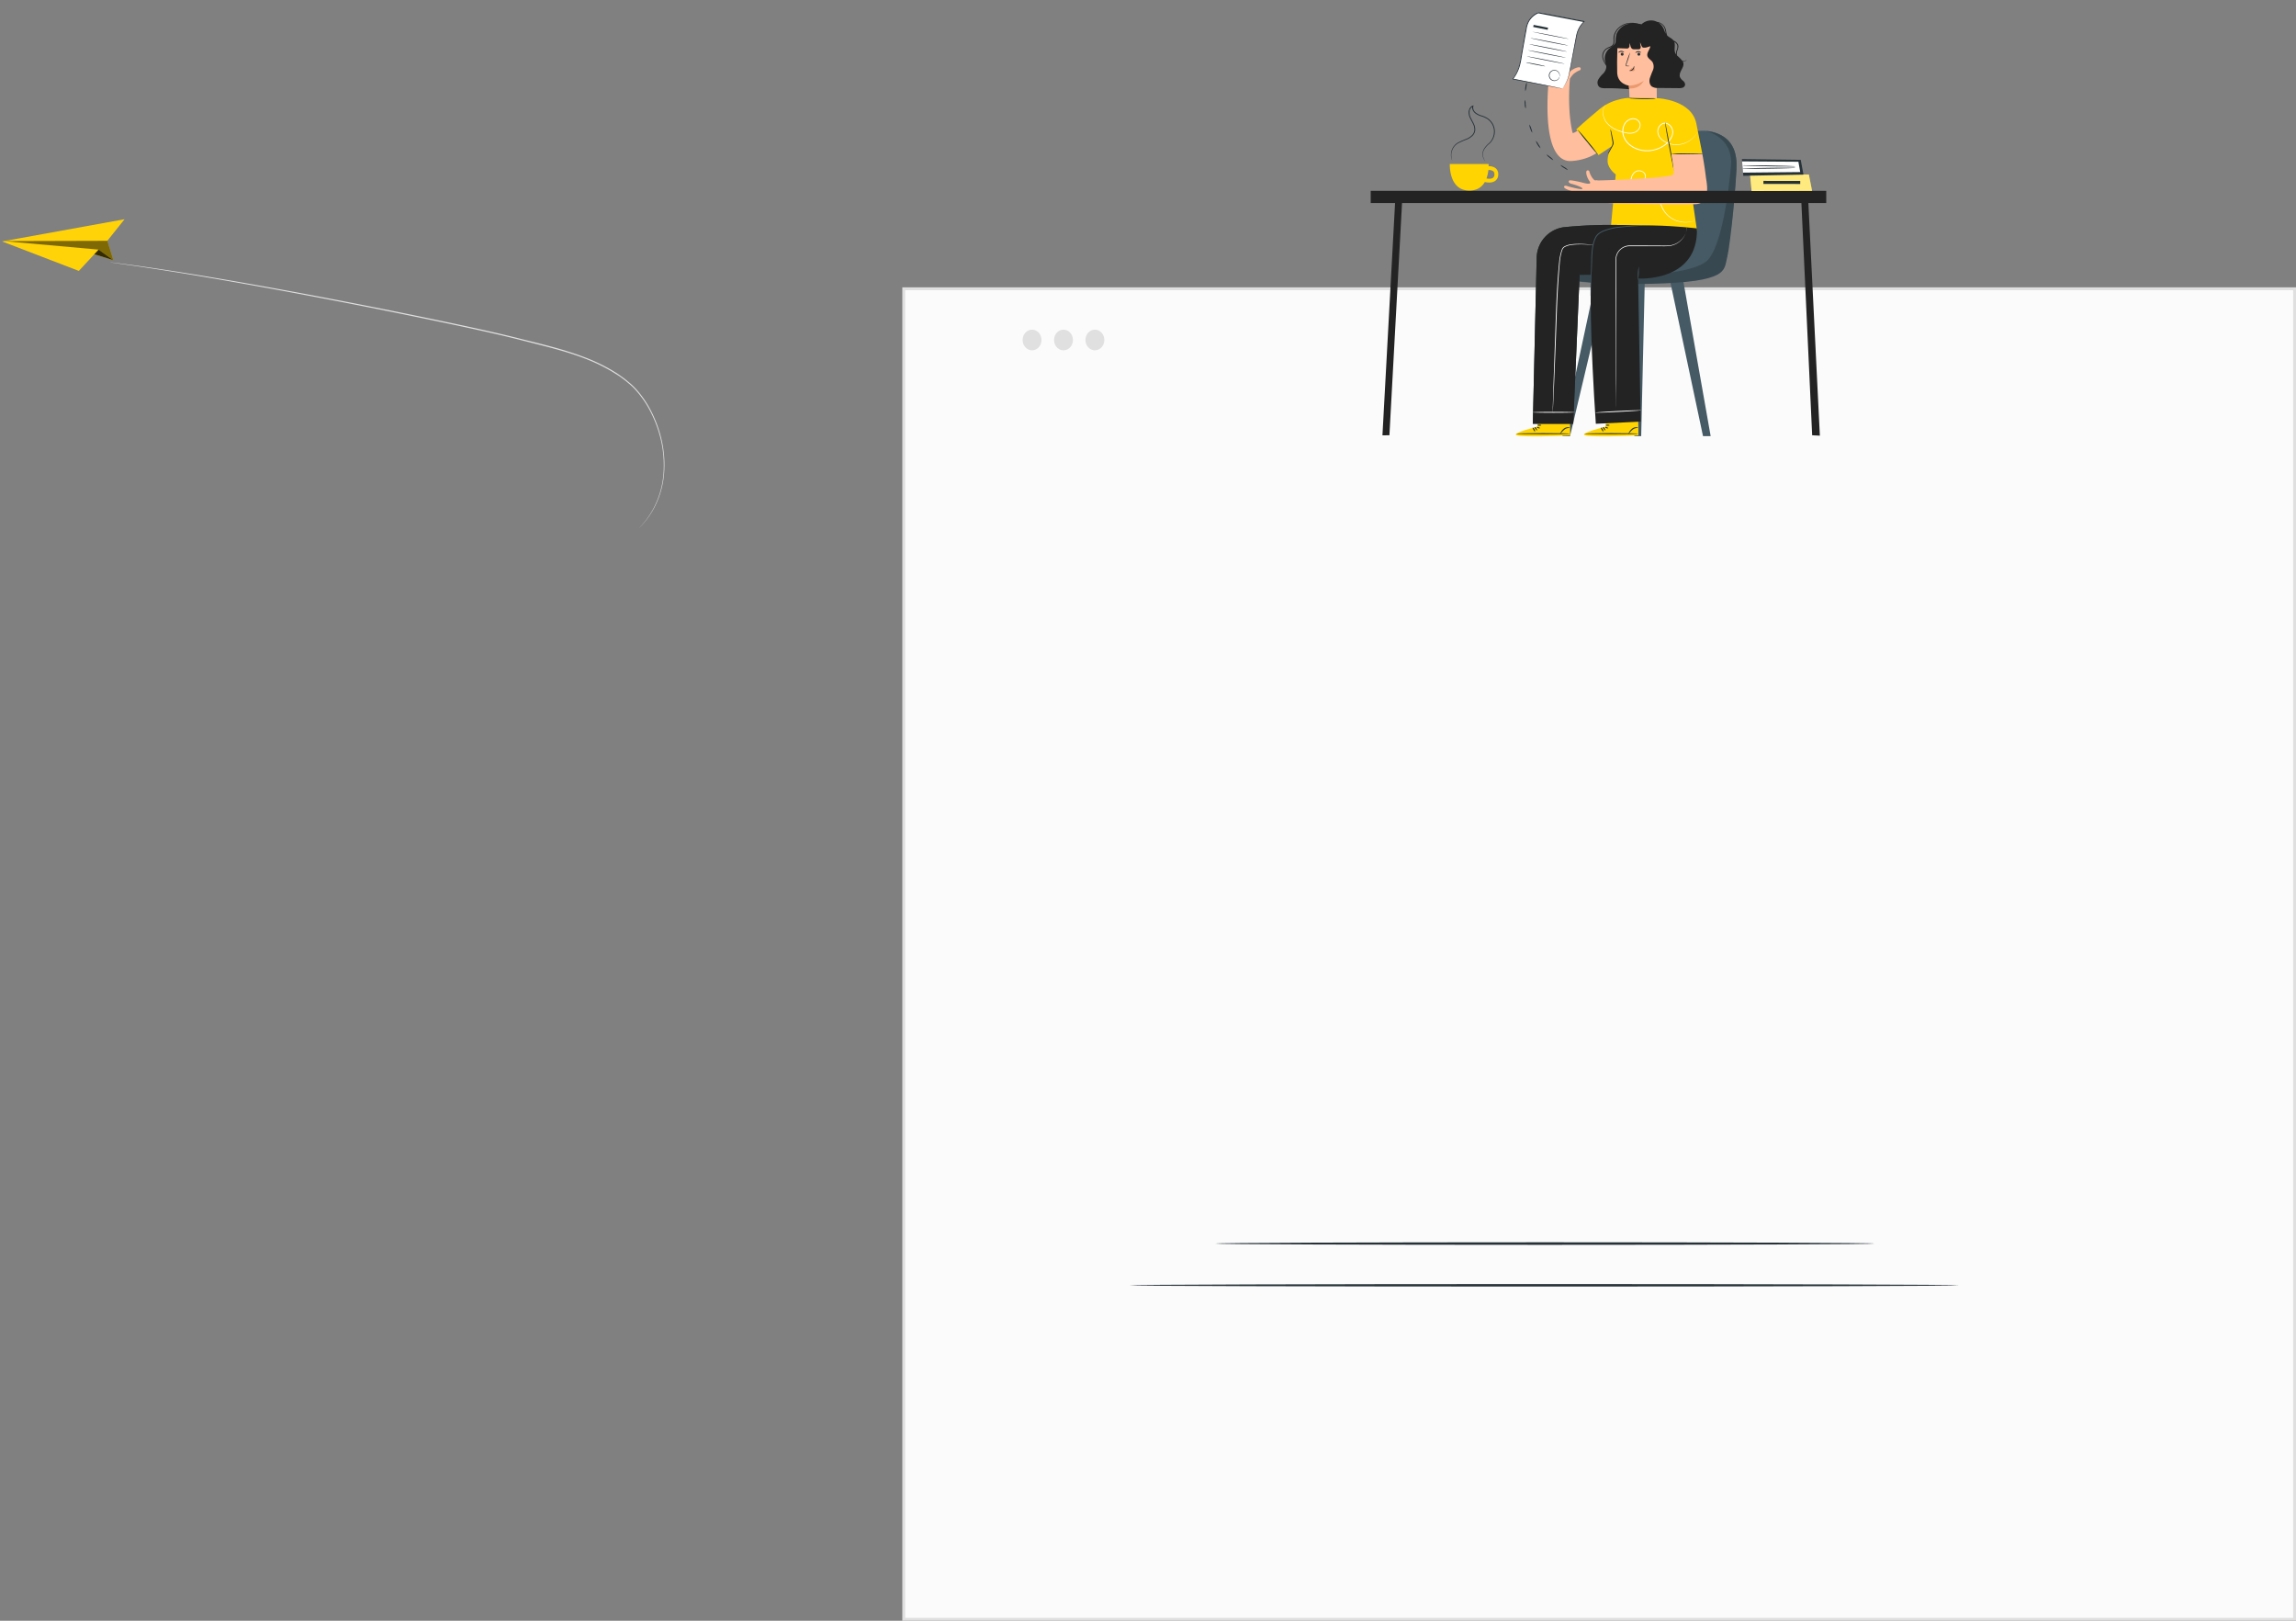 <svg width="799" height="564" fill="none" xmlns="http://www.w3.org/2000/svg"><rect width="100%" height="100%" fill="#808080" stroke="none"/><path d="M314.5 563.5v-463h484v463h-484z" fill="#FBFBFB" stroke="#DFDFDF"/><path d="M652.218 432.75c0 .251-51.314.452-114.594.452-63.28 0-114.624-.201-114.624-.452 0-.252 51.314-.453 114.624-.453 63.311 0 114.594.201 114.594.453zM681.805 447.271c0 .234-64.659.435-144.395.435S393 447.505 393 447.271c0-.235 64.644-.436 144.41-.436 79.767 0 144.395.201 144.395.436z" fill="#263238"/><path d="M362.432 118.313c0 .709-.192 1.402-.552 1.991a3.356 3.356 0 01-1.472 1.32 3.009 3.009 0 01-1.894.204 3.198 3.198 0 01-1.679-.981 3.69 3.69 0 01-.897-1.835 3.893 3.893 0 01.186-2.071 3.53 3.53 0 011.208-1.608 3.082 3.082 0 011.822-.604c.869 0 1.703.377 2.318 1.049.615.673.96 1.584.96 2.535zM370.093 121.897c1.811 0 3.279-1.605 3.279-3.584 0-1.98-1.468-3.584-3.279-3.584s-3.279 1.604-3.279 3.584c0 1.979 1.468 3.584 3.279 3.584zM384.297 118.313c0 .709-.192 1.402-.553 1.991a3.353 3.353 0 01-1.471 1.32 3.012 3.012 0 01-1.895.204 3.192 3.192 0 01-1.678-.981 3.7 3.7 0 01-.898-1.835 3.903 3.903 0 01.187-2.071 3.528 3.528 0 011.207-1.608 3.087 3.087 0 011.822-.604c.87 0 1.704.377 2.319 1.049.615.673.96 1.584.96 2.535z" fill="#E0E0E0"/><path d="M572.382 97.526l-1.254 54.232h-2.394l.152-54.098 3.496-.134zM581.013 96.923l11.626 54.835h2.662l-9.678-54.835h-4.61zM559.227 97.526l-12.863 54.232h-2.662l11.67-54.458 3.855.226z" fill="#455A64"/><path d="M592.681 45.518s12.832-.731 11.571 14.127c-1.26 14.857-2.016 29.904-6.784 35.041-4.769 5.137-52.804 5.32-56.836 1.097-4.032-4.223 7.698-4.034 9.903-4.034s15.768 1.285 20.165-10.275c4.398-11.56 3.271-36.687 21.981-35.956z" fill="#455A64"/><path d="M593.497 45.524s9.812 2.011 8.892 12.286c-.919 10.275-3.483 28.253-8.246 32.836-4.763 4.582-23.448 5.588-33.558 4.954-11.73-.731-19.143-2.968-19.143-2.968s-2.137 1.378-1.492 2.267c.646.89 6.371 4.455 34.107 3.864 27.735-.591 25.811-4.692 26.962-9.141 1.151-4.449 3.563-28.32 3.228-33.56-.335-5.242-2.972-9.617-10.75-10.538z" fill="#455A64"/><path opacity=".2" d="M593.497 45.524s9.812 2.011 8.892 12.286c-.919 10.275-3.483 28.253-8.246 32.836-4.763 4.582-23.448 5.588-33.558 4.954-11.73-.731-19.143-2.968-19.143-2.968s-2.137 1.378-1.492 2.267c.646.89 6.371 4.455 34.107 3.864 27.735-.591 25.811-4.692 26.962-9.141 1.151-4.449 3.563-28.32 3.228-33.56-.335-5.242-2.972-9.617-10.75-10.538z" fill="#000"/><path d="M585.445 65.525a1.092 1.092 0 00.834.81 1.094 1.094 0 001.32-.955 1.1 1.1 0 00-1.088-1.214 1.208 1.208 0 00-.815.458 1.221 1.221 0 00-.251.901z" fill="#455A64"/><path d="M586.171 59.51a8.085 8.085 0 00-.359 1.981 4.616 4.616 0 00.469 2.084c.181.38.417.732.7 1.043.174.165.337.342.488.53a1.036 1.036 0 01.182.816 9.877 9.877 0 01-.542 1.335c-.117.395-.17.807-.158 1.219.014.72.196 1.427.53 2.066a7.694 7.694 0 001.218 1.584s-.195-.073-.475-.298a4.333 4.333 0 01-.993-1.158 4.69 4.69 0 01-.646-2.188 4.17 4.17 0 01.159-1.365c.199-.413.372-.839.517-1.274.098-.408-.231-.695-.566-1.036a4.524 4.524 0 01-.749-1.146 4.73 4.73 0 01-.42-2.236c.024-.514.139-1.02.341-1.493.17-.311.286-.475.304-.463z" fill="#455A64"/><path d="M583.265 63.764c.061 0 0 .323.147.774a2.727 2.727 0 001.071 1.438c.53.328 1.124.536 1.742.61.481.067.792.08.798.134.006.055-.304.128-.822.122a3.55 3.55 0 01-1.925-.61 2.567 2.567 0 01-1.114-1.688c-.085-.481.067-.792.103-.78z" fill="#455A64"/><g opacity=".2" fill="#000"><path opacity=".2" d="M585.445 65.526a1.1 1.1 0 00.834.81 1.095 1.095 0 001.217-1.552 1.1 1.1 0 00-.985-.617 1.221 1.221 0 00-1.066 1.359z"/><path opacity=".2" d="M586.17 59.51a8.086 8.086 0 00-.36 1.981 4.642 4.642 0 00.469 2.084c.181.38.417.732.701 1.043.174.165.337.342.487.53a1.038 1.038 0 01.183.816 9.877 9.877 0 01-.542 1.335 3.895 3.895 0 00-.159 1.219c.015.72.196 1.427.53 2.066a7.729 7.729 0 001.218 1.584s-.195-.073-.475-.298a4.347 4.347 0 01-.992-1.158 4.679 4.679 0 01-.646-2.188 4.17 4.17 0 01.158-1.365c.199-.413.372-.839.518-1.274.097-.408-.231-.695-.566-1.036a4.528 4.528 0 01-.75-1.146 4.754 4.754 0 01-.42-2.236 4.34 4.34 0 01.341-1.493c.171-.311.287-.475.305-.463z"/><path opacity=".2" d="M583.265 63.764c.061 0 0 .323.146.774a2.73 2.73 0 001.072 1.439 4.263 4.263 0 001.742.609c.481.067.792.08.798.134.006.055-.305.128-.823.122a3.546 3.546 0 01-1.924-.61 2.583 2.583 0 01-1.115-1.688c-.085-.481.067-.792.104-.78z"/></g><path d="M570.719 8.435a6.777 6.777 0 00-.652-.2 8.568 8.568 0 00-2.923-.263 6.45 6.45 0 00-3.959 1.737 5.8 5.8 0 00-1.431 2.17 4.86 4.86 0 00-.262 1.37c0 .476.037.94 0 1.384a1.557 1.557 0 01-.469 1.146c-.341.26-.722.466-1.127.61-.423.155-.818.38-1.169.664-.33.288-.601.638-.798 1.03a3.246 3.246 0 00-.225 2.346c.214.643.506 1.257.871 1.828.146.232.274.457.39.676.018.191.018.383 0 .573a3.878 3.878 0 01-1.158 2.188 9.514 9.514 0 00-1.583 1.95 2.206 2.206 0 00.103 2.377c.609.707 1.687.7 2.625.676a79.352 79.352 0 019.745.549l2.668-22.622a25.804 25.804 0 00-.646-.189zm-8.198 4.004c-.146.896 0 1.871-.444 2.67-.445.798-1.419 1.273-2.144 1.913a4.47 4.47 0 00-1.413 4.09c.073.377.189.749.292 1.12l-.036-.06a8.26 8.26 0 01-.81-1.829 2.959 2.959 0 01.231-2.145c.181-.355.429-.672.731-.932.329-.262.7-.468 1.096-.61a4.092 4.092 0 001.218-.676 1.876 1.876 0 00.573-1.359c.03-.488-.037-.95 0-1.39a4.51 4.51 0 01.25-1.28 5.376 5.376 0 011.333-2.065 6.322 6.322 0 013.783-1.719c.309-.033.62-.05.931-.048a7.116 7.116 0 00-2.107.39 5.258 5.258 0 00-3.484 3.936v-.006z" fill="#232323"/><path d="M566.986 35.25c.195-1.042-.14-5.448-.14-5.448s-3.904-.494-4.068-4.474c-.165-3.98.225-13.157.225-13.157l7.18-3.45 6.261 7.15.122 19.312-9.58.067z" fill="#FFBE9D"/><path d="M564.007 18.869a.497.497 0 00.307.46.5.5 0 10.199-.96.508.508 0 00-.506.5zM563.192 18.308c.067.067.439-.25.975-.268.536-.018.926.25.986.177.061-.073-.036-.153-.213-.28a1.276 1.276 0 00-1.559.066c-.164.147-.219.275-.189.305zM569.818 18.869a.497.497 0 00.307.46.497.497 0 00.681-.36.498.498 0 10-.988-.1z" fill="#263238"/><path d="M569.112 18.405c.061.067.438-.243.968-.262.53-.018.932.25.987.177.055-.073-.037-.158-.207-.28a1.28 1.28 0 00-1.559.067c-.165.146-.22.274-.189.299zM567.102 23.007a3.592 3.592 0 00-.871-.134c-.14 0-.268-.03-.292-.134a.731.731 0 01.085-.433l.384-1.134c.358-.961.647-1.947.865-2.95-.434.93-.797 1.892-1.084 2.877l-.366 1.134a.915.915 0 00-.061.61.336.336 0 00.226.2c.076.011.154.011.231 0 .295.027.592.014.883-.036z" fill="#263238"/><path d="M566.846 29.796a9.44 9.44 0 005.159-1.688s-1.218 2.9-5.092 2.669l-.067-.981z" fill="#EB996E"/><path d="M586.214 21.172a2.04 2.04 0 01-.756 0 15.047 15.047 0 00-1.869-1.864 3.076 3.076 0 01.152-1.737c.108-.31.2-.625.274-.945a1.924 1.924 0 00-.055-1.079 2.864 2.864 0 00-1.559-1.426c-.542-.75-1.517-1.097-2.205-1.737a5.473 5.473 0 01-.304-1.072 7.252 7.252 0 00-.463-1.75 3.393 3.393 0 00-1.011-1.218 3.521 3.521 0 00-1.724-.713 4.685 4.685 0 00-1.401-.47 4.867 4.867 0 00-4.092 1.335 8.384 8.384 0 00-6.468 1 4.95 4.95 0 00-2.047 2.066 6.518 6.518 0 00-.383 2.596v1.89c-.02.16.01.324.085.468a.837.837 0 00.694.256l2.917.11c.208.03.42-.001.609-.091a1.035 1.035 0 00.457-.927v-.993c.134.61.256.737.347 1.127a1.5 1.5 0 00.609 1.012c.262.119.549.17.835.146h1.261c.213.013.426-.04.609-.152a.977.977 0 00.219-.939 6.682 6.682 0 01-.195-1.304c.371.744.554 1.664 1.017 1.792.471.07.952.035 1.407-.104.469-.146.804-.268 1.145-.371-.032.195-.08.386-.146.573-.353.956-1.145 1.877-.877 2.858.249.89 1.26 1.322 1.772 2.096a3.316 3.316 0 01.11 2.913c-.41.923-.769 1.867-1.078 2.828-.22.98-.061 2.151.743 2.76.669.4 1.447.575 2.223.5l7.077.067c.458.031.917-.018 1.358-.146a1.331 1.331 0 00.901-.95 1.69 1.69 0 00-.651-1.409 4.3 4.3 0 01-1.072-1.218c-.372-.799 0-1.731.396-2.505.395-.774.889-1.615.737-2.48a1.939 1.939 0 00-.208-.61c.233.012.465-.015.689-.08.202-.055.392-.148.56-.273.116-.086.164-.147.158-.153a3.18 3.18 0 01-.797.323zm-9.045-13.267c.403.136.779.342 1.109.61.39.31.701.71.907 1.164.209.547.35 1.118.42 1.7 0 .122.049.25.08.378-.348-.61-.518-1.298-.817-1.926a4.813 4.813 0 00-1.699-1.926zm5.482 6.704c.446.22.803.589 1.011 1.042.138.615.065 1.26-.207 1.828a3.34 3.34 0 00-.195 1.432 2.503 2.503 0 01-.305-.542c-.463-1.158.122-2.584-.298-3.736l-.006-.024z" fill="#232323"/><path d="M567.296 24.408a1.04 1.04 0 01.609-.762.822.822 0 01.688 0 .605.605 0 01.317.61.669.669 0 01-.548.512c-.267.04-.539.02-.798-.055a.494.494 0 01-.207-.073.196.196 0 01-.086-.189" fill="#EB996E"/><path d="M568.624 22.982c.037 0 .104.147.085.409a1.413 1.413 0 01-1.364 1.292c-.262 0-.408-.074-.402-.11.006-.037.609-.043 1.109-.506.499-.463.481-1.085.572-1.085z" fill="#263238"/><path d="M559.349 37.157s-11.797 10.281-12.102 9.014c-1.656-6.795-1.218-15.467-.925-18.789.188-.286.396-.61.651-.944.29-.401.647-.75 1.054-1.03a6.86 6.86 0 011.602-.902c.542-.152.609-.878.158-1.054-.451-.177-1.979.213-3.38 1.39-1.401 1.175-.828-1.61-.609-2.627.219-1.018.609-4.187.359-4.486-.39-.432-.944-.085-1.108.933-.165 1.017-.877 4.046-1.413 3.936-.536-.11.511-5.277.511-5.277s.402-1.073-.213-1.219c-1.102-.268-1.827 5.296-1.827 5.826-.036.366-.609.268-.56-.128.049-.396 1.151-5.131 0-5.418-.859-.219-.609 4.571-1.383 5.436-.773.866.183-3.656-.645-3.833-.311-.067-.548-.073-.725 2.596a59.814 59.814 0 00.237 6.448c-.736 7.313-2.168 29.77 7.961 28.996 11.955-.908 14.708-10.36 14.708-10.36l-2.351-8.508z" fill="#FFBE9D"/><path d="M592.401 53.453l-2.046-10.28c-1.511-8.405-13.283-8.984-13.283-8.984l-9.24-.158s-6.151-.201-11.072 3.845c-4.921 4.047-8.234 7.155-8.234 7.155l7.735 8.946 4.574-3.047s-1.645 2.974-1.377 5.485c.262 2.438 2.82 4.302 2.82 4.302l-1.918 20.641 30.171-1.219-3.891-26.76 5.761.074z" fill="#FFD400"/><path d="M590.963 45.451c-.098.26-.218.51-.359.75a8.24 8.24 0 01-1.468 1.89 8.434 8.434 0 01-3.246 1.943 8.576 8.576 0 01-4.988.049 6.994 6.994 0 01-2.6-1.365 4.131 4.131 0 01-1.529-2.785 3.199 3.199 0 011.565-2.968 2.292 2.292 0 011.827-.116c.597.225 1.11.63 1.468 1.158.377.537.588 1.173.609 1.828a4.406 4.406 0 01-.408 1.908 7.641 7.641 0 01-2.613 2.98 10.644 10.644 0 01-7.984 1.718 9.428 9.428 0 01-3.88-1.675 6.896 6.896 0 01-2.479-3.267 5.491 5.491 0 01.128-3.949 3.91 3.91 0 012.917-2.364 2.63 2.63 0 012.93 1.828 2.403 2.403 0 01-.311 1.755 3.33 3.33 0 01-1.218 1.219 4.814 4.814 0 01-3.155.396 15.892 15.892 0 01-2.826-.768 9.753 9.753 0 01-4.184-2.736 5.794 5.794 0 01-1.352-3.505 4.456 4.456 0 01.518-2.327c.134-.246.302-.472.499-.67 0 0-.182.219-.438.7-.353.71-.511 1.5-.457 2.291a5.687 5.687 0 001.37 3.395 9.497 9.497 0 004.124 2.639c.904.33 1.835.578 2.783.743a4.674 4.674 0 002.99-.384 3.15 3.15 0 001.121-1.109c.284-.463.38-1.017.268-1.548a2.343 2.343 0 00-2.619-1.627 3.62 3.62 0 00-2.68 2.194 5.236 5.236 0 00-.109 3.73 6.649 6.649 0 002.375 3.114 9.132 9.132 0 003.752 1.608 10.299 10.299 0 007.741-1.639 7.267 7.267 0 002.515-2.846 3.982 3.982 0 00.39-1.78 3.13 3.13 0 00-.555-1.657 2.778 2.778 0 00-1.327-1.06 2.007 2.007 0 00-1.602.097 2.911 2.911 0 00-1.425 2.706c.11 1.023.62 1.96 1.419 2.608a6.86 6.86 0 002.503 1.341 8.473 8.473 0 004.872 0 8.318 8.318 0 003.216-1.828 8.947 8.947 0 001.803-2.365c.061-.122.103-.256.109-.25zM589.696 76.812s-.054.03-.164.073c-.11.043-.268.11-.493.17a8.701 8.701 0 01-1.986.342 9.372 9.372 0 01-3.167-.366 8.942 8.942 0 01-3.654-2.096 9.412 9.412 0 01-2.838-7.276 6.403 6.403 0 01.84-2.938 3.473 3.473 0 011.145-1.14 2.934 2.934 0 011.62-.408 2.163 2.163 0 011.547.72c.399.451.616 1.035.609 1.638 0 .601-.178 1.189-.511 1.689a4.537 4.537 0 01-1.255 1.219 8.63 8.63 0 01-3.325 1.304c-2.35.356-4.75-.127-6.779-1.365a9.01 9.01 0 01-2.479-2.237 6.312 6.312 0 01-1.279-2.944 3.787 3.787 0 01.835-2.925c.319-.393.741-.69 1.218-.859a2.616 2.616 0 012.661.683c.318.342.5.788.512 1.255a2.9 2.9 0 01-1.096 2.206 5.476 5.476 0 01-1.974 1.09 7.91 7.91 0 01-1.967.385 7.48 7.48 0 01-3.143-.488 7.085 7.085 0 01-1.754-.993 4.05 4.05 0 01-.395-.341c-.09-.078-.132-.12-.128-.128 0 0 .195.146.56.414.541.39 1.134.703 1.76.932a7.44 7.44 0 003.088.427 7.778 7.778 0 001.912-.402 5.213 5.213 0 001.888-1.06 2.657 2.657 0 001.005-2.03 1.924 1.924 0 00-1.547-1.73 2.245 2.245 0 00-1.297.036 2.598 2.598 0 00-1.108.78 3.494 3.494 0 00-.75 2.712 6 6 0 001.219 2.797 8.578 8.578 0 002.399 2.157 9.863 9.863 0 006.566 1.317 8.357 8.357 0 003.197-1.219 3.306 3.306 0 001.638-2.675 2.19 2.19 0 00-.499-1.439 1.89 1.89 0 00-1.34-.609 2.622 2.622 0 00-1.449.36c-.427.26-.786.617-1.048 1.042a6.069 6.069 0 00-.81 2.797 9.092 9.092 0 00.256 2.779 9.199 9.199 0 002.436 4.314 8.75 8.75 0 003.551 2.09 9.327 9.327 0 003.106.415 9.743 9.743 0 001.973-.28c.463-.134.688-.207.694-.195z" fill="#fff"/><path d="M579.484 42.563c.082.211.137.432.164.658.098.494.219 1.09.353 1.828l1.158 5.942c.438 2.328.816 4.437 1.059 5.966.122.768.207 1.39.256 1.828.04.222.054.446.043.67a2.49 2.49 0 01-.165-.651c-.097-.494-.213-1.097-.353-1.829l-1.157-5.941a231.417 231.417 0 01-1.06-5.966 41.826 41.826 0 01-.256-1.829 2.949 2.949 0 01-.042-.676z" fill="#263238"/><path d="M592.589 53.532a48.695 48.695 0 01-5.572.177 47.602 47.602 0 01-5.579-.14 50.38 50.38 0 015.572-.177 49.245 49.245 0 015.579.14zM556.26 54.001a55.68 55.68 0 01-3.837-4.448 55.052 55.052 0 01-3.593-4.644 54.488 54.488 0 013.837 4.443 54.318 54.318 0 013.593 4.65zM576.238 34.256c-.457.111-.925.164-1.395.159-.859.049-2.053.08-3.374.06a48.624 48.624 0 01-3.374-.164 5.838 5.838 0 01-1.389-.2 6.791 6.791 0 011.401 0l3.368.072h3.368c.466-.025.934 0 1.395.073zM559.531 53.624c.129-.426.307-.835.53-1.22l.657-1.303c.333-.461.495-1.024.457-1.59a137.22 137.22 0 01-.566-3.194 5.708 5.708 0 01-.152-1.347c.175.418.299.856.371 1.304.183.817.432 1.926.664 3.194.063.33.023.673-.116.98-.119.27-.253.532-.402.787-.25.45-.487.877-.712 1.273-.2.4-.446.773-.731 1.116z" fill="#263238"/><path d="M535.066 148.461v-6.283l11.255-.073.091 9.391-.7.055c-3.1.201-15.793.609-17.869-.055-2.321-.719 7.223-3.035 7.223-3.035z" fill="#FFD400"/><path d="M527.575 150.923c0 .104 4.209.189 9.398.189s9.422-.073 9.422-.189-4.209-.195-9.404-.195-9.416.085-9.416.195zM534.87 149.741c.092-.049 0-.378-.231-.707-.231-.329-.536-.5-.609-.427-.073.073.079.354.304.658.226.305.439.555.536.476zM534.152 150.155c.098-.036.049-.408-.176-.798-.225-.39-.512-.609-.609-.561-.098.049.055.384.262.75.207.366.42.652.523.609z" fill="#263238"/><path d="M542.983 150.88c.043.031.213-.134.457-.414.297-.359.628-.69.987-.987a2.527 2.527 0 011.218-.53c.341-.049.566 0 .609-.049.042-.049-.189-.201-.609-.226a2.263 2.263 0 00-1.438.5 4.2 4.2 0 00-.974 1.134c-.207.323-.293.542-.25.572zM534.822 148.565c-.055.085.14.304.456.42.317.116.61.079.61 0s-.214-.225-.494-.335c-.28-.11-.505-.177-.572-.085zM535.011 147.955c0 .104.292.195.67.201.378.007.682-.079.676-.182-.006-.104-.311-.195-.67-.201-.359-.007-.664.079-.676.182z" fill="#263238"/><path d="M558.818 148.461v-6.283l11.255-.073.092 9.391-.695.055c-3.106.201-15.798.609-17.875-.055-2.32-.719 7.223-3.035 7.223-3.035z" fill="#FFD400"/><path d="M551.328 150.923c0 .104 4.208.189 9.397.189s9.422-.073 9.422-.189-4.208-.195-9.403-.195-9.416.085-9.416.195zM558.623 149.741c.091-.049 0-.378-.232-.707-.231-.329-.536-.5-.609-.427-.073.073.08.354.305.658.225.305.438.555.536.476zM557.905 150.155c.097-.036.049-.408-.177-.798-.225-.39-.511-.609-.609-.561-.097.049.055.384.262.75.207.366.426.652.524.609z" fill="#263238"/><path d="M566.736 150.88c.043.031.213-.134.457-.414.297-.359.628-.69.987-.987a2.55 2.55 0 011.218-.53c.341-.049.566 0 .609-.049.042-.049-.189-.201-.609-.226a2.263 2.263 0 00-1.438.5 4.2 4.2 0 00-.974 1.134c-.201.323-.293.542-.25.572zM558.575 148.565c-.055.085.14.304.463.42.323.116.609.079.609 0s-.213-.225-.493-.335c-.28-.11-.512-.177-.579-.085zM558.763 147.955c0 .104.293.195.67.201.378.007.683-.079.676-.182-.006-.104-.304-.195-.67-.201-.365-.007-.663.079-.676.182z" fill="#263238"/><path d="M593.655 61.686c-.609-4.93-1.254-8.111-1.254-8.111l-10.732.158s.963 5.424.67 6.875c-.262 1.267-20.963 2.102-26.353 2.187-.323-.243-.792.165-1.218-.195a4.476 4.476 0 01-.92-1.133 6.892 6.892 0 01-.737-1.676.543.543 0 00-.425-.495.55.55 0 00-.598.263c-.213.464 0 2 1.054 3.486 1.053 1.487-1.663.713-2.65.451-.986-.262-4.062-.932-4.379-.682-.468.36-.176.938.811 1.176.986.238 3.91 1.176 3.745 1.7-.164.524-5.146-.89-5.146-.89s-1.023-.481-1.218.122c-.372 1.085 5.042 2.188 5.56 2.28.366.06.207.609-.176.548-.384-.061-4.946-1.524-5.33-.42-.298.847 4.446.944 5.232 1.779.786.835-3.593-.451-3.843.372-.091.304 1.73.445 4.343.81a66.53 66.53 0 008.081.293c6.091.329 27.499.774 32.073.45 5.341-.377 3.617-7.654 3.41-9.348z" fill="#FFBE9D"/><path d="M544.25 79.067a160.367 160.367 0 0127.79-.354l-11.748 16.869-10.591.037-2.223 51.849h-14.057l1.34-57.828a10.928 10.928 0 019.489-10.58v.007z" fill="#263238"/><path d="M544.25 79.067a160.367 160.367 0 0127.79-.354l-11.748 16.869-10.591.037-2.223 51.849h-14.057l1.34-57.828a10.928 10.928 0 019.489-10.58v.007z" fill="#232323"/><path d="M570.056 96.917s20.993 1.426 20.469-17.436c0 0-29.191-3.553-34.788 2.475-4.69 5.045-.396 65.518-.396 65.518l15.604-.762" fill="#232323"/><path d="M574.41 78.445a1.962 1.962 0 01-.414 0l-1.182.049c-1.029.049-2.521.134-4.361.262l-3.002.238c-1.072.103-2.235.195-3.417.408-1.243.23-2.465.563-3.654.993-1.218.47-2.436 1.177-3.045 2.438a12.813 12.813 0 00-1.036 3.9 35.036 35.036 0 00-.262 3.803c-.06 2.438-.176 4.632-.255 6.472-.079 1.84-.128 3.297-.171 4.363 0 .494-.03.884-.042 1.189.003.139-.009.278-.037.414a2.126 2.126 0 01-.03-.414v-1.189c0-1.029 0-2.522.079-4.369s.14-4.04.182-6.472c.012-1.281.093-2.56.244-3.833a12.882 12.882 0 011.066-4.004 4.334 4.334 0 011.382-1.633 7.861 7.861 0 011.828-.951c1.207-.438 2.45-.77 3.715-.993 1.218-.214 2.369-.293 3.453-.384a94.835 94.835 0 013.009-.195c1.827-.104 3.337-.153 4.366-.165h1.218c.124.012.247.036.366.073z" fill="#455A64"/><path d="M571.073 142.775c-.198.06-.403.093-.609.098a79.54 79.54 0 01-1.7.134c-1.437.103-3.416.219-5.609.329-2.193.11-4.184.195-5.621.238-.719 0-1.304.036-1.706.036a2.304 2.304 0 01-.609-.03c.198-.059.403-.09.609-.092.402-.042.981-.085 1.699-.14a333.73 333.73 0 015.61-.329c2.192-.11 4.178-.195 5.615-.238l1.705-.036c.206-.013.412-.003.616.03zM547.941 143.482c0 .086-3.258.159-7.308.159s-7.309-.073-7.309-.159c0-.085 3.259-.158 7.309-.158 4.05 0 7.308.067 7.308.158z" fill="#fff"/><path d="M554.397 85.277h-.177l-.518-.055a45.172 45.172 0 00-1.991-.14 29.897 29.897 0 00-3.149 0c-.651.029-1.299.094-1.943.195-.718.1-1.415.322-2.058.658a1.79 1.79 0 00-.762.798 7.312 7.312 0 00-.395 1.152c-.228.843-.399 1.7-.512 2.566a233.107 233.107 0 00-.475 5.795c-.292 4.083-.506 8.587-.676 13.31-.317 9.458-.682 18.014-.932 24.212-.14 3.078-.25 5.576-.329 7.313-.042.847-.079 1.517-.103 1.993 0 .213 0 .384-.037.518.004.059.004.118 0 .177a.584.584 0 010-.177v-.518c0-.482 0-1.146.043-1.999.055-1.755.128-4.266.225-7.313.213-6.216.512-14.766.841-24.212.164-4.729.389-9.233.7-13.322.152-2.042.323-3.98.505-5.802.12-.876.299-1.744.536-2.596a7.95 7.95 0 01.421-1.219c.185-.378.486-.688.858-.883a6.417 6.417 0 012.138-.665 16.821 16.821 0 011.973-.176c1.055-.031 2.11-.009 3.161.067.871.06 1.541.14 1.992.195l.512.079.152.049zM587.017 79.128a.588.588 0 010 .213c0 .14-.03.353-.073.61A7.003 7.003 0 01581 85.6c-.897.079-1.798.106-2.698.079H566.9a4.625 4.625 0 00-4.178 3.047 5.017 5.017 0 00-.286 1.89v10.42c0 11.506-.036 21.939-.049 29.484 0 3.754-.036 6.801-.048 8.934 0 1.036 0 1.828-.031 2.438v.609a.948.948 0 010 .213.948.948 0 010-.213v-.609-2.438c0-2.133-.03-5.18-.049-8.934 0-7.563 0-17.978-.048-29.484v-8.355-2.017a5.457 5.457 0 01.304-1.999 4.951 4.951 0 014.452-3.242H572.229l6.17.03c.892.035 1.784.017 2.674-.054a6.98 6.98 0 002.247-.69 6.935 6.935 0 003.654-4.77c.061-.269.079-.482.11-.61a2.043 2.043 0 01-.067-.201z" fill="#fff"/><path d="M570.262 92.736a18.773 18.773 0 01-.274 4.82 18.123 18.123 0 01.274-4.82z" fill="#455A64"/><path d="M635.527 66.41H477v4.235h8.478l-4.391 80.839 2.424-.006 4.391-80.833h138.977l3.745 80.827 2.68.14-4.001-80.967h6.224v-4.236z" fill="#232323"/><path d="M520.496 58.554a3.709 3.709 0 00-2.473-.713v-.768h-13.49s-.427 8.904 6.388 9.22c3.046.14 4.794-1.218 5.792-2.95.501.12 1.014.182 1.529.184a3.54 3.54 0 002.12-.61 2.682 2.682 0 001.017-2.279 2.632 2.632 0 00-.883-2.084zm-.926 3.309c-.573.433-1.602.366-2.278.244.345-.943.566-1.926.658-2.925a2.533 2.533 0 011.687.39 1.31 1.31 0 01.414 1.078c.023.226-.009.454-.092.666a1.424 1.424 0 01-.389.547z" fill="#FFD400"/><path d="M516.89 56.135a2.07 2.07 0 01-.322-.378 3.617 3.617 0 01-.555-1.317 3.92 3.92 0 01.201-2.248 7.448 7.448 0 011.888-2.31 5.579 5.579 0 001.706-3.047 5.223 5.223 0 00-.725-3.858 5.361 5.361 0 00-1.498-1.56 8.194 8.194 0 00-2.083-.939 6.188 6.188 0 01-2.199-1.102 3.251 3.251 0 01-.779-1.03 2.046 2.046 0 01-.159-1.323c0-.06.037-.128.049-.183l.201.201a2.08 2.08 0 00-1.218 1.829 4.086 4.086 0 00.499 2.224c.329.707.743 1.365 1.048 2.078.334.694.479 1.463.42 2.23a3.166 3.166 0 01-.999 1.92 6.337 6.337 0 01-1.687 1.128c-1.115.41-2.206.88-3.27 1.407a4.526 4.526 0 00-1.9 2.109 4.957 4.957 0 00-.457 2.127c.015.624.133 1.242.347 1.828a.464.464 0 01-.061-.11 2.756 2.756 0 01-.146-.335 4.453 4.453 0 01-.262-1.39 5.035 5.035 0 01.414-2.205 4.752 4.752 0 011.949-2.23 34.398 34.398 0 013.271-1.451 5.974 5.974 0 001.607-1.085 2.926 2.926 0 00.908-1.755 4.114 4.114 0 00-.414-2.084c-.293-.683-.707-1.335-1.048-2.06a4.498 4.498 0 01-.536-2.395c.045-.432.187-.849.414-1.219a2.022 2.022 0 011.024-.84l.286-.105-.085.305-.043.152a2.222 2.222 0 00.846 2.042c.621.484 1.331.84 2.089 1.048.76.224 1.484.554 2.15.981.633.438 1.17 1 1.578 1.652a5.488 5.488 0 01.737 4.07 5.777 5.777 0 01-1.827 3.133 7.373 7.373 0 00-1.882 2.225 3.767 3.767 0 00-.244 2.15c.125.624.387 1.21.767 1.72z" fill="#263238"/><path d="M609.553 66.482l-.554-5.795 20.475.036 1.115 5.686-21.036.073z" fill="#FFD400"/><path opacity=".5" d="M609.553 66.482l-.554-5.795 20.475.036 1.115 5.686-21.036.073z" fill="#fff"/><path d="M613.666 62.949l-.002 1.048 12.808.022.002-1.048-12.808-.022zM606.666 61.174l-.493-5.807 20.476.255.95 5.15-20.933.402z" fill="#263238"/><path d="M606.24 56.159l.317 3.919 19.916-.202-.634-3.583-19.599-.134z" fill="#fff"/><path d="M624.779 57.896c-.237.04-.478.056-.718.048H622.1c-1.651 0-3.935 0-6.456-.067-2.522-.067-4.812-.097-6.462-.152l-1.961-.085a3.27 3.27 0 01-.713-.074c.234-.048.474-.064.713-.048h1.961c1.65 0 3.94 0 6.462.06 2.521.062 4.805.104 6.462.16l1.955.084c.241-.005.483.02.718.074zM624.779 58.408a2.9 2.9 0 01-.724.073l-1.967.079c-1.669.049-3.971.104-6.511.14-2.54.037-4.842.049-6.511.043h-1.967a3.276 3.276 0 01-.725-.055 2.88 2.88 0 01.719-.073l1.973-.08c1.669-.048 3.965-.103 6.511-.14 2.546-.036 4.872-.048 6.504-.042h1.974c.243-.01.486.008.724.055zM530.683 34.741c.167.486.246.998.234 1.511.093.506.096 1.024.009 1.531a3.307 3.307 0 01-.32-1.503 3.45 3.45 0 01.077-1.539zM531.281 28.694a4.26 4.26 0 01-.112 1.55 4.342 4.342 0 01-.35 1.484 3.317 3.317 0 01.035-1.532 3.371 3.371 0 01.427-1.502zM533.212 22.918a3.845 3.845 0 01-.416 1.479c-.31.78-.624 1.385-.708 1.36-.085-.025.107-.673.415-1.479s.628-1.392.709-1.36zM536.331 17.7c.074.053-.286.633-.75 1.328-.25.445-.573.845-.956 1.183-.078-.046.201-.702.684-1.378a3.526 3.526 0 011.022-1.133zM540.529 13.305c.06.07-.42.553-1.032 1.123-.339.383-.74.706-1.187.955-.064-.063.351-.609.973-1.188a3.378 3.378 0 011.246-.89zM543.308 11.305a.189.189 0 01-.201.286.19.19 0 01-.119-.083.197.197 0 01.081-.226.195.195 0 01.239.023zM543.046 57.46c.048-.073.659.246 1.358.703.458.238.862.567 1.186.968-.045.078-.656-.24-1.358-.703a3.762 3.762 0 01-1.186-.968zM538.189 53.795c.055-.069.632.305 1.284.835a3.68 3.68 0 011.057 1.085c-.047.073-.625-.301-1.284-.835a3.593 3.593 0 01-1.057-1.085zM534.502 49c.362.36.662.778.887 1.236.307.409.549.863.717 1.346a3.12 3.12 0 01-1.007-1.172 3.254 3.254 0 01-.597-1.41zM532.207 43.334c.312.411.534.883.653 1.385.214.47.333.978.349 1.494a3.87 3.87 0 01-.649-1.392 3.713 3.713 0 01-.353-1.487z" fill="#263238"/><path d="M543.691 30.774l-17.332-3.335a13.612 13.612 0 002.66-5.948l2.148-12.12a6.805 6.805 0 014.084-4.997l16.082 3.095a8.826 8.826 0 00-2.674 4.81l-2.555 13.32a11.808 11.808 0 01-2.396 5.227l-.017-.052z" fill="#fff"/><path d="M543.692 30.773l.122-.179a12.37 12.37 0 001.514-2.694c.224-.545.406-1.106.544-1.679.153-.63.265-1.329.416-2.047l.954-5.08 1.159-6.153c.096-.562.226-1.117.39-1.663a8.859 8.859 0 01.705-1.653 9.525 9.525 0 011.056-1.514c.206-.238.428-.467.659-.687l.075.238-.053.017-.115-.021-.232-.049-.461-.084-7.8-1.493-4.119-.792-2.114-.408-1.06-.203-.058.018s.151-.047.069-.022l-.127.04-.239.114a5.003 5.003 0 00-.469.256 6.615 6.615 0 00-2.731 3.128 8.039 8.039 0 00-.524 2.006c-.123.69-.248 1.368-.375 2.034-.482 2.708-.947 5.327-1.371 7.812a21.725 21.725 0 01-.819 3.625 13.778 13.778 0 01-1.564 3.143c-.162.237-.326.467-.493.686l-.063.084-.041.012-.064-.203.203.038.402.078 1.566.312 2.946.574 8.894 1.761 2.422.516.624.135.209.056-.217-.021-.628-.109-2.43-.436-8.909-1.667-2.953-.56-1.594-.315-.401-.078-.204-.038c-.029-.093.066.209-.067-.216l.04-.012.059-.076a13.391 13.391 0 002-3.767c.362-1.17.625-2.37.788-3.583.434-2.495.901-5.108 1.37-7.817l.368-2.033a8.86 8.86 0 01.543-2.088 6.948 6.948 0 012.857-3.276c.16-.102.327-.18.49-.27l.268-.084.133-.042a16.3 16.3 0 01.105-.033l.052-.016 1.068.207 2.096.35 4.126.796c2.717.518 5.305 1.032 7.792 1.507l.463.091.232.048.115.022.047-.015.079.25c-.222.21-.439.432-.635.66-.404.461-.76.963-1.062 1.497a9.278 9.278 0 00-.691 1.598 14.254 14.254 0 00-.378 1.658c-.429 2.205-.835 4.263-1.205 6.13l-.996 5.067c-.155.745-.275 1.441-.439 2.055a12.185 12.185 0 01-.585 1.692c-.324.76-.728 1.482-1.205 2.156a7.44 7.44 0 01-.395.508.777.777 0 01-.134.201z" fill="#263238"/><path d="M545.838 13.518c-.015.055-2.842-.447-6.321-1.134-3.479-.687-6.301-1.313-6.272-1.322.029-.01 2.842.447 6.321 1.134 3.479.687 6.292 1.284 6.272 1.322zM545.674 15.838c.017.052-2.936-.462-6.532-1.177-3.596-.714-6.51-1.33-6.497-1.391.012-.061 2.937.468 6.537 1.174 3.601.707 6.505 1.332 6.492 1.394zM545.244 17.96c.016.052-2.938-.468-6.538-1.174-3.6-.707-6.507-1.338-6.492-1.394.014-.055 2.936.463 6.538 1.175 3.602.712 6.522 1.326 6.492 1.393zM544.847 20.066c.017.052-2.943-.466-6.538-1.175-3.594-.708-6.504-1.332-6.497-1.391.007-.06 2.943.466 6.538 1.174 3.594.708 6.504 1.332 6.497 1.392zM544.429 22.184c.014.047-2.938-.468-6.532-1.176-3.595-.708-6.512-1.336-6.498-1.391.014-.056 2.936.462 6.538 1.174 3.602.712 6.504 1.332 6.492 1.393zM537.751 23.06a4.227 4.227 0 01-1.008-.117c-.618-.099-1.465-.254-2.398-.44a44.125 44.125 0 01-2.394-.524 4.57 4.57 0 01-.974-.274c.339.005.677.044 1.008.117.612.1 1.459.256 2.398.44.939.183 1.774.36 2.388.526.335.055.664.147.98.272zM542.718 26.608a3.934 3.934 0 01-.02-.448 1.791 1.791 0 00-.468-1.06 1.752 1.752 0 00-1.561-.537 1.72 1.72 0 00-.62 3.16 1.751 1.751 0 001.658.117 1.82 1.82 0 00.832-.805c.132-.253.165-.41.186-.404a1.056 1.056 0 01-.104.442 1.82 1.82 0 01-.845.905 1.88 1.88 0 01-1.827-.064 1.912 1.912 0 01-.908-2.015 1.906 1.906 0 011.602-1.52 1.87 1.87 0 011.708.638c.275.317.43.721.436 1.14.009.154-.014.308-.069.45zM538.722 9.65l-5.026-.99-.142.723 5.026.99.142-.723z" fill="#263238"/><path d="M222.21 183.966l.115-.108.332-.333.539-.574c.254-.25.494-.512.72-.786l.867-1.041c.317-.387.62-.841.974-1.316a29.513 29.513 0 002.123-3.498 31.292 31.292 0 003.151-10.72c.497-4.95.038-9.95-1.354-14.726a42.346 42.346 0 00-3.191-8.034 34.543 34.543 0 00-5.361-7.679 26.027 26.027 0 00-1.769-1.709l-1.927-1.582c-.671-.502-1.362-.988-2.054-1.486-.692-.499-1.44-.918-2.178-1.38a61.584 61.584 0 00-9.58-4.615c-6.798-2.634-14.237-4.442-21.906-6.335-7.658-1.973-15.663-3.714-23.861-5.464-32.82-6.942-62.681-12.465-84.357-16.104a1003.672 1003.672 0 00-25.718-3.998c-3.044-.42-5.413-.715-7.017-.928l-1.828-.227-.464-.053a.659.659 0 00-.159-.008c.05.016.102.026.155.03l.45.08 1.819.268 7.003 1c6.075.923 14.867 2.253 25.69 4.12 21.658 3.711 51.509 9.276 84.32 16.217 8.198 1.75 16.19 3.491 23.848 5.451 7.658 1.961 15.098 3.684 21.866 6.308a61.162 61.162 0 019.572 4.601c.721.463 1.457.895 2.169 1.357.713.461 1.37.972 2.039 1.466l1.914 1.569c.613.539 1.2 1.091 1.747 1.683a34.339 34.339 0 015.326 7.59 42.02 42.02 0 013.19 7.962 38.76 38.76 0 011.411 14.622 31.205 31.205 0 01-3.082 10.687 29.458 29.458 0 01-2.076 3.498c-.345.477-.646.934-.955 1.322l-.856 1.05c-.221.279-.456.547-.705.802l-.521.568-.303.344a.676.676 0 00-.118.109z" fill="#DFDFDF"/><path d="M43.35 76.29l-6.002 7.51 2.094 6.742-6.617-2.072-5.393 5.802L.727 84.02l42.622-7.73z" fill="#FFD308"/><path opacity=".5" d="M37.348 83.8l-35.976.103 32.947 2.959 5.123 3.68-2.094-6.742z" fill="#000"/><path opacity=".8" d="M34.319 86.862l-1.494 1.608 6.617 2.072-5.123-3.68z" fill="#000"/></svg>